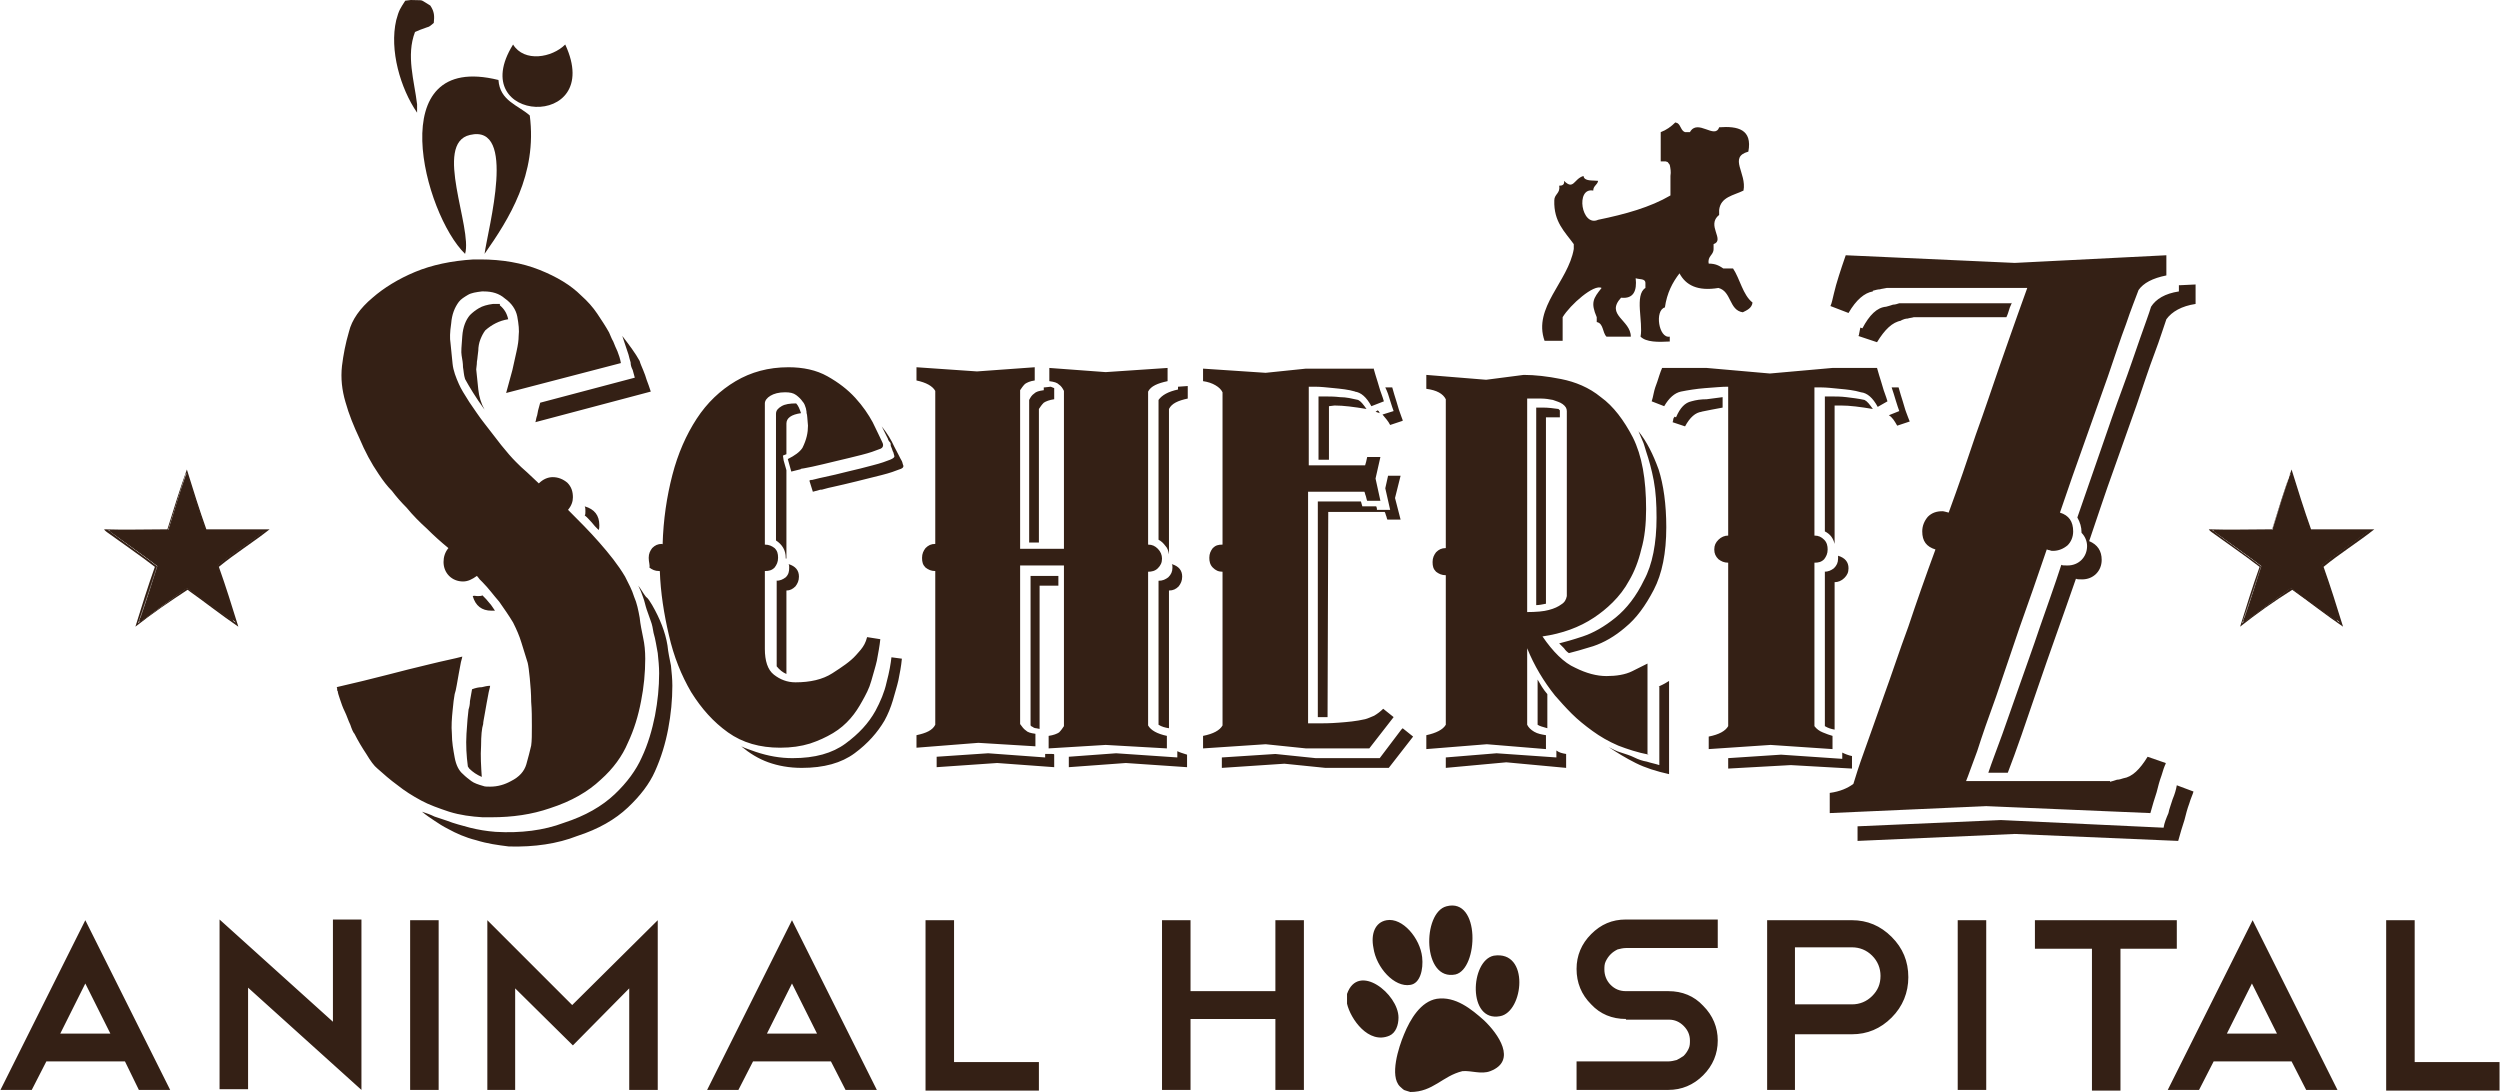 <svg id="Layer_1" xmlns="http://www.w3.org/2000/svg" viewBox="0 0 359.3 157" width="2500" height="1092"><style>.st0{fill:#342015}</style><g id="Layer_1_1_"><path class="st0" d="M59 0c2.1.1 1.1-.2 2.8.8.6.9.6 1.5.5 2.5-1 .8-.2.3-2 1-.2.1-.5.2-.7.3-1.3 3.4-.1 7 .3 10.4v1.2c-2.4-3.5-4-9-3-13.3.4-1.5.6-1.7 1.3-2.8L59 0zM81.2 6.4c-1.9 1.9-5.9 2.6-7.5 0-7.1 11.4 13.3 12.5 7.5 0"/><path class="st0" d="M71.6 11.5c-16.9-4.2-10.7 19.3-4.8 25 1.1-3.7-4.6-15.9.7-17.1 6.8-1.6 2.6 13.4 2.1 17.1 3.5-5 7.6-11.4 6.5-19.9-1.7-1.5-4.3-2.1-4.5-5.1M326.6 76.2H318c1.1.9 2.3 1.7 3.5 2.6 1.2.9 2.4 1.7 3.5 2.6-.9 2.7-1.8 5.5-2.7 8.2 2.4-1.7 4.7-3.4 7-5.1 2.4 1.6 4.7 3.5 7 5-.9-2.7-1.8-5.5-2.7-8.2 2.1-1.6 4.5-3.2 6.6-4.8.1-.1.4-.2.3-.3h-8.6c-.9-2.8-1.8-5.5-2.7-8.2-.8 2.7-1.7 5.5-2.6 8.2zM322 90.1s-.1 0 0 0c.9-2.9 1.8-5.8 2.8-8.6-2.2-1.7-4.7-3.4-6.9-5-.1-.1-.3-.2-.4-.4 3 .1 6 0 9.1 0 .9-2.9 1.8-5.8 2.8-8.6.9 2.9 1.8 5.8 2.8 8.6h9.1c-2.4 1.9-5 3.5-7.3 5.4 1 2.8 1.9 5.7 2.8 8.6-2.5-1.7-4.9-3.6-7.3-5.3-2.7 1.7-5.1 3.4-7.5 5.3"/><path class="st0" d="M329.3 68c.9 2.7 1.8 5.5 2.7 8.2h8.6c.1.1-.2.2-.3.3-2.1 1.6-4.5 3.2-6.6 4.8.9 2.7 1.8 5.5 2.7 8.2-2.3-1.6-4.7-3.4-7-5-2.4 1.7-4.6 3.4-7 5.1.9-2.7 1.8-5.5 2.7-8.2-1.1-.9-2.3-1.7-3.5-2.6-1.2-.9-2.4-1.7-3.5-2.6h8.6c.8-2.7 1.7-5.5 2.6-8.2"/><path class="st0" d="M326.7 76.4h-8.1c1 .8 2.1 1.6 3.2 2.4 1.1.8 2.3 1.6 3.3 2.4-.8 2.6-1.7 5.1-2.5 7.7l6.6-4.8c2.2 1.5 4.4 3.3 6.6 4.7-.9-2.5-1.7-5.1-2.5-7.7 2-1.5 4.2-3 6.2-4.5.1-.1.4-.2.3-.3h-8.1c-.8-2.6-1.6-5.2-2.5-7.7-.8 2.7-1.6 5.3-2.5 7.8zm-4.3 13c.8-2.7 1.7-5.4 2.6-8.1-2.1-1.6-4.4-3.2-6.5-4.7-.1-.1-.3-.2-.4-.3h8.5c.9-2.7 1.7-5.5 2.6-8.1.8 2.7 1.7 5.4 2.6 8.1h8.5c-2.2 1.7-4.6 3.3-6.9 5.1.9 2.6 1.8 5.4 2.6 8-2.3-1.6-4.6-3.3-6.9-5-2.2 1.7-4.5 3.3-6.7 5"/><path class="st0" d="M329.2 68.7c.8 2.6 1.7 5.1 2.5 7.7h8.1c0 .1-.2.2-.3.3-2 1.5-4.2 3-6.2 4.5.8 2.6 1.7 5.1 2.5 7.7-2.2-1.5-4.4-3.2-6.6-4.7l-6.6 4.8c.9-2.5 1.7-5.1 2.5-7.7-1-.9-2.2-1.6-3.3-2.4-1.1-.8-2.2-1.6-3.2-2.4h8.1c.9-2.6 1.7-5.2 2.5-7.8M24.1 76.2h-8.6c1.1.9 2.3 1.7 3.5 2.6 1.2.9 2.4 1.7 3.5 2.6-.9 2.7-1.8 5.5-2.7 8.2 2.4-1.7 4.7-3.4 7-5.1 2.4 1.6 4.7 3.5 7 5-.9-2.7-1.8-5.5-2.7-8.2 2.1-1.6 4.5-3.2 6.6-4.8.1-.1.4-.2.3-.3h-8.6c-.9-2.8-1.8-5.5-2.7-8.2-.9 2.7-1.7 5.5-2.6 8.2zm-4.7 13.9c.9-2.9 1.8-5.8 2.8-8.6-2.2-1.7-4.7-3.4-6.9-5-.1-.1-.3-.2-.4-.4 3 .1 6 0 9.1 0 .9-2.9 1.8-5.8 2.8-8.6.9 2.9 1.8 5.8 2.8 8.6h9.1c-2.4 1.9-5 3.5-7.3 5.4 1 2.8 1.9 5.7 2.8 8.6-2.5-1.7-4.9-3.6-7.3-5.3-2.6 1.7-5.1 3.4-7.5 5.3"/><path class="st0" d="M26.8 68c.9 2.7 1.8 5.5 2.7 8.2h8.6c.1.1-.2.2-.3.3-2.1 1.6-4.5 3.2-6.6 4.8.9 2.7 1.8 5.5 2.7 8.2-2.3-1.6-4.7-3.4-7-5-2.4 1.7-4.7 3.4-7 5.1.9-2.7 1.8-5.5 2.7-8.2-1.1-.9-2.3-1.7-3.5-2.6-1.2-.9-2.4-1.7-3.5-2.6h8.6c.8-2.7 1.6-5.5 2.6-8.2"/><path class="st0" d="M24.2 76.4h-8.1c1 .8 2.1 1.6 3.2 2.4 1.1.8 2.3 1.6 3.3 2.4-.8 2.6-1.7 5.1-2.5 7.7l6.6-4.8c2.2 1.5 4.4 3.3 6.6 4.7-.9-2.5-1.7-5.1-2.5-7.7 2-1.5 4.2-3 6.2-4.5.1-.1.4-.2.3-.3h-8.1c-.8-2.6-1.6-5.2-2.5-7.7-.8 2.7-1.6 5.3-2.5 7.8zm-4.3 13c-.1 0-.1 0 0 0 .8-2.7 1.7-5.4 2.6-8.1-2.1-1.6-4.4-3.2-6.5-4.7-.1-.1-.3-.2-.4-.3h8.5c.9-2.7 1.7-5.5 2.6-8.1.8 2.7 1.7 5.4 2.6 8.1h8.5c-2.2 1.7-4.6 3.3-6.9 5.1.9 2.6 1.8 5.4 2.6 8-2.3-1.6-4.6-3.3-6.9-5-2.2 1.7-4.5 3.3-6.7 5"/><path class="st0" d="M26.7 68.7c.8 2.6 1.7 5.1 2.5 7.7h8.1c0 .1-.2.2-.3.3-2 1.5-4.2 3-6.2 4.5.8 2.6 1.7 5.1 2.5 7.7-2.2-1.5-4.4-3.2-6.6-4.7L20.1 89c.9-2.5 1.7-5.1 2.5-7.7-1-.9-2.2-1.6-3.3-2.4-1.1-.8-2.2-1.6-3.2-2.4h8.1c.9-2.6 1.7-5.2 2.5-7.8M84 74.1c.1-.1.1-.3.1-.6s0-.5-.1-.7c1.4.4 2.1 1.3 2.1 2.7 0 .3 0 .5-.1.7-.4-.4-.7-.7-1-1.1-.3-.3-.6-.7-1-1zm7.2-19.8c-.1-.4-.2-.7-.3-1.1-.2-.4-.3-.7-.3-1.1-.1-.3-.2-.7-.3-1.1l-.9-2.7c1 1.3 1.9 2.5 2.5 3.6.1.4.3.8.5 1.3s.4 1 .5 1.4c.2.5.4 1.1.6 1.7l-16.6 4.4c.1-.2.1-.5.2-.8.1-.2.1-.5.2-.9s.2-.7.3-1.1l13.6-3.6zM68.6 85.7c.3 0 .5 0 .7-.1.4.4.7.7 1 1.1.3.3.5.7.8 1.1h-.5c-1.4 0-2.3-.7-2.7-2.1.2-.1.4 0 .7 0zm-1.4 24.5c-.2-1.5-.3-3.1-.2-4.7.1-1.6.2-2.8.3-3.5.1-.3.2-.7.2-1.2.1-.5.2-1.1.3-1.7.5-.2 1-.3 1.4-.3.4-.1.8-.2 1.2-.2 0 .2-.1.4-.2.9s-.2 1-.3 1.6c-.1.6-.2 1.2-.3 1.7-.1.6-.2 1-.2 1.3-.2.6-.3 1.7-.3 3.1-.1 1.5 0 3 .1 4.5-.7-.3-1.3-.7-1.8-1.2l-.2-.3zm4.6-66.3c.6.5 1 1.1 1.2 2-1.3.2-2.4.8-3.3 1.6-.3.4-.5.8-.7 1.3-.2.5-.3 1.1-.3 1.6-.1.6-.1 1.1-.2 1.6 0 .5-.1.9-.1 1.1.1 1 .2 1.9.3 2.9.1 1 .4 2 .9 2.9-1.3-1.8-2.2-3.3-2.8-4.4-.2-.6-.2-1.2-.3-1.7 0-.6-.1-1.1-.2-1.7-.1-.5 0-1.4.1-2.8.1-1.3.5-2.3 1.1-3 .4-.4.8-.7 1.3-1 .5-.3 1.2-.5 2-.6h1zM93.7 87c1.1 1.9 1.9 3.9 2.2 5.8.1 1 .3 1.9.5 2.9.1 1 .2 1.9.2 2.9 0 2-.2 4.1-.6 6.2-.4 2.1-1 4.1-1.9 6.1-.8 1.8-2.1 3.5-3.9 5.2-1.8 1.7-4.2 3.1-7.3 4.1-2.8 1.1-6.1 1.6-9.8 1.5-1.6-.2-3.1-.4-4.7-.9-1.6-.4-2.9-1-4-1.6-.8-.4-1.4-.8-2-1.2-.6-.4-1.2-.8-1.8-1.3.6.2 1.2.4 1.8.7l1.8.6c1 .4 2.2.7 3.3 1 1.2.3 2.4.5 3.7.6 3.6.2 6.9-.2 9.8-1.3 3.1-1 5.5-2.4 7.3-4.1 1.8-1.7 3.1-3.5 3.9-5.3.9-1.9 1.5-4 1.9-6 .4-2.1.6-4.1.6-6.1 0-1-.1-1.9-.2-2.9-.2-1-.3-1.9-.6-2.9-.1-.6-.2-1.2-.4-1.7-.2-.6-.4-1.1-.6-1.7-.2-.6-.3-1.2-.5-1.7-.2-.6-.4-1.1-.7-1.7.4.5.7 1.1 1.1 1.6.3.2.6.7.9 1.2zm-39.5 23.5c-.5-.4-1-1.1-1.6-2.1-.6-.9-1.2-1.9-1.7-2.9-.2-.2-.4-.7-.6-1.3-.3-.6-.5-1.3-.8-1.9-.3-.6-.5-1.2-.7-1.8-.2-.6-.3-.9-.3-1.1-.1-.1-.1-.2-.1-.4 0-.1 0-.2-.1-.2 2.6-.6 5.1-1.2 7.4-1.8 1.9-.5 3.9-1 6-1.5 2-.5 3.6-.8 4.7-1.1 0 .1-.1.4-.2.8-.1.5-.2 1-.3 1.6-.1.6-.2 1.1-.3 1.7-.1.6-.2 1-.3 1.3-.1.5-.2 1.3-.3 2.4-.1 1-.2 2.2-.1 3.3 0 1.2.2 2.3.4 3.4s.6 1.9 1.2 2.4c.4.4.8.7 1.2 1 .4.3 1 .5 1.7.7.2.1.6.1 1 .1 1.1 0 2.1-.3 3-.8 1.2-.6 1.9-1.4 2.2-2.4.3-1 .5-1.9.7-2.7.1-.7.1-1.6.1-2.8 0-1.2 0-2.3-.1-3.5 0-1.2-.1-2.3-.2-3.4-.1-1-.2-1.8-.3-2.2-.3-1-.6-1.9-.9-2.9-.3-1-.7-1.9-1.2-2.9-.6-1-1.3-2-2-3-.8-.9-1.5-1.9-2.4-2.8l-.4-.4c-.1-.1-.2-.3-.4-.5-.7.5-1.3.8-2 .8-.8 0-1.5-.3-2-.8s-.8-1.2-.8-2c0-.7.2-1.4.7-2-1.1-.9-2.1-1.8-3.1-2.8-1-.9-2-1.9-2.9-3-.8-.8-1.5-1.6-2.1-2.4-.7-.7-1.3-1.5-1.9-2.4-1.1-1.6-2-3.3-2.8-5.2-.8-1.7-1.5-3.4-2-5.2-.5-1.7-.7-3.4-.5-5.2.2-1.6.5-3.2 1-4.9.4-1.7 1.6-3.4 3.4-4.9 1.6-1.4 3.7-2.7 6.1-3.7 2.4-1 5.2-1.6 8.4-1.8h1c3.1 0 6 .5 8.5 1.5s4.5 2.2 6 3.7c.9.8 1.7 1.7 2.3 2.6.6.9 1.2 1.8 1.7 2.7.2.4.3.8.6 1.3.2.5.4 1 .6 1.4.2.5.4 1.1.5 1.7l-16.5 4.3.9-3.3.6-2.7c.2-.9.3-1.6.3-2.2.1-.8 0-1.7-.2-2.8-.2-1-.8-1.9-1.8-2.6-.8-.7-1.8-1-3-1h-.3c-.8.1-1.5.2-2 .5s-1 .6-1.3 1c-.6.8-1 1.8-1.1 3.1-.2 1.3-.2 2.2-.1 2.8l.3 3c.1 1 .5 2 .9 2.9.3.7.8 1.5 1.5 2.6.7 1 1.4 2.1 2.2 3.1.8 1 1.6 2.1 2.4 3.1.8 1 1.5 1.8 2.1 2.4.5.5 1 1 1.6 1.5.5.5 1.1 1 1.7 1.6.6-.6 1.3-.9 2-.9.8 0 1.5.3 2.1.8.6.6.8 1.3.8 2.1 0 .6-.2 1.2-.7 1.8 1.6 1.6 3.1 3.1 4.5 4.7s2.7 3.2 3.7 4.9c.5 1 1 1.9 1.3 2.9.4.9.6 1.9.8 3 .1 1 .3 1.9.5 2.9.2.9.3 1.9.3 3 0 2-.2 4.1-.6 6.1-.4 2.1-1 4.1-1.9 6-.8 1.9-2.1 3.7-3.9 5.3-1.8 1.7-4.2 3.1-7.3 4.1-2.6.9-5.4 1.3-8.4 1.3h-1.3c-1.6-.1-3.2-.3-4.8-.8-1.5-.5-2.9-1-4-1.6-1.3-.7-2.4-1.4-3.4-2.2-1.1-.8-2-1.6-2.9-2.4M127.6 63.1l-.9-1.8c.8 1 1.4 2 1.8 2.9.5.9.8 1.6 1.1 2.1.1.2.1.4.2.6.1.3-.2.5-.6.6-.5.2-1.3.5-2.5.8l-3.6.9c-1.3.3-2.4.6-3.4.8-1 .2-1.5.4-1.6.4h-.2l-1.1.3-.5-1.6.2-.1h.2c.1 0 .7-.2 1.7-.4s2.2-.5 3.4-.8c1.3-.3 2.5-.6 3.6-.9 1.2-.3 2-.6 2.5-.8.5-.2.7-.4.6-.6-.1-.3-.1-.5-.2-.6-.1-.3-.2-.6-.3-.8 0-.2 0-.4-.1-.5-.2-.2-.3-.4-.3-.5zm-16.1 20.4c.6 0 1-.2 1.4-.5.4-.4.5-.8.5-1.4 0-.2 0-.4-.1-.5 1 .3 1.5.9 1.5 1.8 0 .6-.2 1-.5 1.4-.4.4-.8.6-1.3.6v12c-.5-.2-1-.6-1.4-1.1v-.5V83.5zm1.1-17.3l.4 1.4v12.7h-.1v-.1c0-1.1-.5-1.9-1.4-2.5V59.5c0-.5.3-.8.8-1.1.5-.3 1.2-.4 2.1-.4.3.3.5.8.7 1.4-1.4.2-2.1.7-2.1 1.5v4.4l-.5.2.1.7zm1.3 42.8c3.2 0 5.7-.7 7.6-2.1 1.9-1.4 3.3-2.9 4.3-4.7.7-1.3 1.3-2.7 1.6-4.1.4-1.5.6-2.7.7-3.6l1.5.2c-.1 1.1-.3 2.1-.5 3.1-.2.9-.5 1.8-.8 2.9-.3 1-.7 2-1.2 2.9-1 1.7-2.4 3.3-4.3 4.7-1.9 1.4-4.4 2.1-7.6 2.1-1.8 0-3.4-.3-4.8-.8s-2.7-1.3-3.9-2.3c.6.3 1.3.5 2.1.8 1.8.6 3.5.9 5.3.9zM93.2 80.2c0-.6.2-1 .5-1.4.4-.4.8-.6 1.4-.6 0 0 .1 0 .1.1.1-3.6.6-6.9 1.4-10 .8-3.1 2-5.8 3.5-8.1s3.4-4.1 5.6-5.4c2.2-1.3 4.7-2 7.6-2 2.1 0 4 .4 5.6 1.3 1.6.9 2.9 1.9 4 3.1 1.1 1.2 1.9 2.4 2.5 3.5.6 1.2 1 2.1 1.3 2.7.1.2.2.4.2.6 0 .3-.2.5-.6.6-.5.2-1.3.5-2.5.8-1.2.3-2.4.6-3.7.9-1.3.3-2.4.6-3.4.8-1 .2-1.5.3-1.6.3-.1.1-.1.1-.2.1l-1.2.3-.5-1.8c1-.5 1.7-1 2.1-1.6.6-1.2.8-2.2.8-3.2-.1-1-.1-1.6-.2-1.8 0-.1 0-.3-.1-.7-.1-.3-.2-.7-.5-1-.2-.3-.5-.6-.9-.9-.4-.3-.9-.4-1.6-.4-.9 0-1.6.2-2.1.5s-.8.7-.8 1.1v20.3c.6 0 1 .2 1.4.5.4.4.5.8.5 1.4 0 .6-.2 1-.5 1.4-.4.4-.8.5-1.4.5v11.2c0 1.7.4 3 1.3 3.7.9.7 1.9 1.1 3.1 1.1 2.1 0 3.9-.4 5.3-1.3s2.6-1.7 3.4-2.6c.3-.3.5-.6.7-.8.4-.5.7-1 .9-1.8l1.9.3c-.1 1-.3 2-.5 3.1-.2.9-.5 1.8-.8 2.9-.3 1.1-.8 2-1.3 2.9-.5.9-1 1.7-1.7 2.5s-1.5 1.5-2.5 2.1c-1 .6-2.1 1.1-3.3 1.5-1.3.4-2.7.6-4.3.6-2.9 0-5.4-.7-7.5-2.2-2.1-1.5-3.8-3.4-5.3-5.8-1.4-2.4-2.5-5.1-3.2-8.2-.7-3-1.2-6.1-1.3-9.2h-.1c-.6 0-1-.2-1.4-.5.1-.3-.1-.8-.1-1.4M166.5 83.5c.6 0 1-.2 1.4-.5.4-.4.6-.8.6-1.4 0-.2 0-.4-.1-.5 1 .3 1.5.9 1.5 1.8 0 .6-.2 1-.5 1.4-.4.4-.8.6-1.4.6v19.8c-.6-.1-1-.2-1.5-.5V83.5zm0-26c.5-.7 1.4-1.2 2.8-1.5v-.4l1.4-.1v1.8c-1.4.3-2.3.7-2.7 1.5v20.9c-.1-.5-.2-.9-.5-1.2-.3-.4-.6-.7-1-.9V57.5zm2.7 51.4v-.9c.4.2.8.3 1.4.5v1.8l-8.8-.6-8.2.6v-1.5l6.8-.5 8.8.6zm-19.8-24.8v20.7l-.5-.1c-.2 0-.4-.1-.5-.2-.1 0-.2-.1-.3-.2V82.8h4v1.4h-2.7zm.7-28.4l.9-.1c.2.1.3.1.5.2v1.6c-.7.1-1.2.3-1.5.5-.3.3-.5.6-.7.9V78h-1.4V57.5c.2-.4.4-.7.7-.9.3-.3.7-.4 1.4-.5v-.4zm.7 52.7h.4c.2 0 .3 0 .3.1v1.8l-8.2-.6-8.7.6v-1.5l7.4-.5 8.2.6v-.5h.6zm-19.1-.9v-1.8c1.4-.3 2.3-.7 2.7-1.5V82.1c-.6 0-1-.2-1.4-.5-.4-.4-.5-.8-.5-1.4 0-.6.2-1 .5-1.4.4-.4.8-.6 1.4-.6v-22c-.4-.7-1.3-1.2-2.7-1.5v-1.9l8.7.6 8.3-.6v1.9c-.7.1-1.1.3-1.4.5-.3.3-.5.6-.7.9v22.8h6.3V56.2c-.2-.4-.4-.7-.7-.9-.3-.3-.7-.4-1.4-.5v-1.9l8.1.6 8.9-.6v1.9c-1.4.3-2.4.7-2.8 1.5v22c.6 0 1 .2 1.4.6.4.4.6.9.6 1.4 0 .6-.2 1-.6 1.4-.4.4-.9.5-1.4.5v22.1c.4.7 1.3 1.2 2.7 1.5v1.8l-8.8-.5-8.2.5v-1.8c.7-.1 1.2-.3 1.5-.5.3-.3.5-.6.7-.9V81.3h-6.3v22.8c.3.4.5.7.8.9.3.3.7.4 1.4.5v1.8l-8.2-.5-8.9.7M200.3 59.1c-.1-.3-.3-.8-.5-1.5s-.4-1.3-.7-1.9h1c.2.7.4 1.4.6 2 .2.6.3 1.1.5 1.6s.3.9.4 1.1v.1l-1.8.6c-.3-.6-.7-1-1.1-1.5l1.6-.5zM198 59c.1.1.2.1.2.2s.1.1.1.2c-.1 0-.2-.1-.3-.1-.1 0-.2-.1-.3-.1l.3-.2zm1.1 11.2l.4-1.8h1.8l-.8 3.2.8 3.1h-1.9c-.1-.2-.1-.4-.2-.6-.1-.3-.1-.4-.2-.5h-8.1l-.1 29.5h-1.4v-31h6.2l.2.7h2c.1.2.1.3.1.5h1.9l-.7-3.1zm-3.9-12.7c.4.2.7.6 1.2 1.3-1.8-.3-3.3-.5-4.6-.5l-.8.1v7.7h-1.5V57h.9c.6 0 1.4 0 2.2.1.9 0 1.7.2 2.6.4zm3.1 51.5l3.1-4.1.2-.2 1.5 1.2-3.5 4.5h-9.1l-5.9-.6-9 .6v-1.5l7.7-.5 5.8.6h9.2zm-.9-56.1c.2.7.4 1.4.6 2 .2.6.3 1.1.5 1.6s.3.9.4 1.2l-1.8.7c-.7-1.3-1.5-2-2.4-2.1h.1c-1-.3-2.1-.4-3.1-.5-1-.1-1.9-.2-2.6-.2h-1v11.3h8.1c.1-.3.2-.7.3-1.2h1.9l-.7 3.1.7 3.2h-1.9c-.1-.2-.1-.4-.2-.7-.1-.2-.1-.4-.2-.6H188V104h1.2c.9 0 1.9 0 3.2-.1 1.3-.1 2.5-.2 3.8-.5.4-.1.8-.3 1.3-.5.5-.3.9-.6 1.3-1l1.5 1.2-3.5 4.5h-9.1l-5.8-.6-9 .6v-1.8c1.5-.3 2.4-.8 2.8-1.5V82.2c-.6 0-1-.2-1.4-.6-.4-.4-.5-.9-.5-1.4 0-.6.2-1 .5-1.4.4-.4.8-.5 1.4-.5V56.4c-.2-.4-.5-.7-1-1-.5-.3-1.1-.5-1.8-.6V53l9 .6 5.8-.6h9.7M238.4 98.7c.7-.3 1.2-.6 1.5-.8v13.4c-1.8-.4-3.4-.9-4.8-1.6-1.4-.7-2.7-1.5-3.9-2.3.6.3 1.1.6 1.8.8.6.2 1.3.4 1.9.7.6.3 1.2.5 1.8.6.6.2 1.2.3 1.8.5V98.7zm-.3-24.3c0-1.9-.1-3.7-.4-5.3-.3-1.6-.7-3-1.1-4.2-.2-.6-.3-1.1-.5-1.5-.2-.5-.4-.9-.6-1.4 1.2 1.5 2.1 3.3 2.9 5.5.7 2.2 1.1 5 1.1 8.3 0 3.7-.6 6.7-1.8 9-1.2 2.3-2.5 4.1-4.1 5.4-1.5 1.3-3.1 2.2-4.6 2.7-1.6.5-2.7.8-3.5 1-.3-.2-.5-.4-.7-.7l-.7-.7c.8-.2 1.9-.5 3.4-1s3.1-1.4 4.7-2.7c1.6-1.3 3-3.1 4.1-5.4 1.2-2.2 1.8-5.3 1.8-9zM221 97.7c.4.7.8 1.4 1.4 2.1v4.9c-.7-.2-1.1-.3-1.4-.5v-6.5zm.8-39.1c.7 0 1.5.1 2.2.2l.2.2v1h-2v26.8c-.5.1-1 .2-1.4.2V58.6h1zM219.4 88c1.4 0 2.5-.1 3.2-.3.8-.2 1.4-.5 1.8-.8.5-.3.7-.7.8-1.2V59.1c0-.4-.2-.7-.6-1-.4-.3-.9-.4-1.4-.6-.5-.1-1.1-.2-1.7-.2h-2V88zm4.3 20.9v-1c.4.3.8.4 1.4.5v2l-8.6-.8-8.7.8v-1.5l7.3-.6 8.6.6zm13.3-.4c-1.6-.3-3.1-.8-4.4-1.3-1.4-.6-2.6-1.3-3.7-2.1s-2.1-1.6-3-2.5c-.9-.9-1.7-1.8-2.4-2.6-1.6-2-3-4.3-4-6.8v11c.2.4.5.7 1 1 .5.3 1.1.4 1.7.5v2l-8.5-.7-8.7.7v-2c1.4-.3 2.4-.8 2.8-1.5V82.7c-.6 0-1-.2-1.4-.5-.4-.4-.5-.8-.5-1.4 0-.6.2-1 .5-1.4.4-.4.8-.6 1.4-.6V57.2v.2c-.4-.8-1.3-1.3-2.8-1.5v-2l8.6.7 5.4-.7c1.6 0 3.4.2 5.4.6 2 .4 4 1.2 5.7 2.6 1.8 1.3 3.3 3.3 4.6 5.8 1.3 2.6 1.9 6 1.9 10.3 0 2.1-.2 4.1-.7 5.8-.4 1.7-1 3.2-1.7 4.4-.7 1.3-1.5 2.3-2.4 3.2-.9.9-1.8 1.6-2.7 2.2-2.1 1.4-4.6 2.3-7.4 2.7 1.5 2.2 3.1 3.8 4.7 4.5 1.6.8 3.1 1.2 4.5 1.2s2.7-.2 3.7-.7l2.2-1.1v13.1M274.5 60.6l-1.8.6c-.4-.7-.7-1.2-1.2-1.5l1.5-.6c-.1-.3-.3-.8-.5-1.5s-.4-1.3-.6-1.9h1c.2.7.4 1.4.6 2 .2.6.3 1.1.5 1.6.2.6.4 1 .5 1.3zm-12.3 21.6c.6 0 1-.2 1.4-.5.4-.4.6-.8.6-1.4v-.2-.2c1 .3 1.5.9 1.5 1.8 0 .6-.2 1-.6 1.4-.4.4-.9.6-1.4.6v21.2c-.5-.1-.9-.2-1.4-.5V82.2zm5.8-24.7c.4.2.7.6 1.2 1.3-1.8-.3-3.3-.5-4.6-.5h-.9v19.9c-.2-.8-.6-1.4-1.4-1.8V57h.9c.6 0 1.4 0 2.2.1.8.1 1.7.2 2.6.4zm-3.2 51.6v-.9c.4.2.9.4 1.4.5v1.8l-8.8-.5-9 .5V109l7.6-.5 8.8.6zm-21.7-51.4c.7-.2 1.4-.3 2.2-.3.8-.1 1.5-.2 2.3-.3v1.5c-.6.1-1.1.2-1.6.3l-1.5.3h.1c-.9.1-1.7.8-2.4 2.1l-1.8-.6.1-.1h-.1c.1-.1.1-.2.1-.3 0-.1.1-.3.2-.4l.2.1c.6-1.4 1.3-2.1 2.2-2.3zm26.8.8c-.7-1.3-1.5-2-2.4-2.1-1-.3-2-.4-3.1-.5-1-.1-1.9-.2-2.6-.2h-1V77c.6 0 1 .2 1.4.6.4.4.5.9.5 1.4 0 .6-.2 1-.5 1.4-.4.4-.8.5-1.4.5v23.5c.3.4.7.7 1.2.9.5.2 1 .4 1.4.5v1.9l-8.9-.6-8.9.6v-1.8c1.5-.3 2.4-.8 2.8-1.5V80.9c-.6 0-1-.2-1.4-.5-.4-.4-.6-.8-.6-1.4 0-.6.2-1 .6-1.4.4-.4.9-.6 1.4-.6V55.6h-.2c-.7 0-1.7.1-3.1.2-1.3.1-2.5.3-3.5.5-.9.2-1.7.9-2.4 2.1l-1.8-.7c.1-.3.2-.7.3-1.2.1-.5.3-1.1.5-1.6.2-.6.4-1.3.7-2h6.4l9.1.8 9-.8h6.4c.2.7.4 1.4.6 2 .2.6.3 1.1.5 1.6s.3.9.4 1.2l-1.4.8"/><path class="st0" d="M313.5 41l2.1-.1v2.8c-2 .3-3.4 1.1-4.2 2.2-.4 1.1-.9 2.8-1.7 4.9-.8 2.1-1.6 4.6-2.6 7.5-1 2.8-2.1 5.9-3.3 9.3-1.2 3.3-2.3 6.7-3.5 10.2 1.2.5 1.8 1.4 1.8 2.7 0 .8-.3 1.5-.8 2s-1.2.8-2 .8c-.4 0-.8 0-.9-.1-1.9 5.5-3.8 10.7-5.5 15.7-1.7 5-3.1 9.1-4.3 12.2h-2.8c.5-1.5 1.2-3.3 2-5.5s1.6-4.6 2.5-7.1c.9-2.6 1.9-5.3 2.9-8.3 1-2.9 2.1-5.9 3.1-9 .1.1.4.1.9.1.8 0 1.5-.3 2-.8s.8-1.2.8-2c0-.7-.3-1.4-.8-1.9v-.1c0-.7-.2-1.4-.6-2.1 1.2-3.4 2.3-6.7 3.4-9.8 1.1-3.2 2.1-6.1 3.1-8.8 1-2.7 1.8-5.1 2.5-7.1s1.3-3.6 1.6-4.6c.7-1.1 2-1.9 4-2.2V41zm-24.3 2.5c-.1.3-.3.6-.4 1-.1.3-.2.7-.4 1.1h-13.3c-.3.1-.6.1-.9.2-.3 0-.6.1-1 .3h.1c-1.3.2-2.4 1.3-3.5 3.1l-2.7-.9.1-.1c0-.2.1-.5.2-1.1l.3.1c1-1.9 2.1-3 3.4-3.1.4-.1.7-.2 1-.3.3 0 .6-.1.9-.2h16.2zM311 119c.1-.7.4-1.4.7-2.1.1-.6.4-1.3.6-2 .3-.7.5-1.4.6-2l2.4.9c-.1.4-.4 1-.6 1.7-.3.8-.5 1.6-.7 2.4-.3.9-.6 1.9-.9 3l-23.5-1-22.6 1v-2.1l20.6-.9L311 119zm-7.7-6.6c.4-.1.7-.2 1-.3.3 0 .6-.1.9-.2 1.3-.2 2.4-1.3 3.5-3.1l2.6.9v.1c-.2.4-.4 1-.6 1.7-.3.8-.5 1.6-.7 2.4-.3.9-.6 1.9-.9 3l-23.6-1-22.5 1V114c1.5-.2 2.6-.7 3.4-1.3.3-1 .8-2.6 1.6-4.8.8-2.2 1.7-4.8 2.8-7.9 1.1-3 2.2-6.4 3.5-9.9 1.2-3.6 2.5-7.3 3.9-11.1-1.3-.4-1.9-1.2-1.9-2.6 0-.8.3-1.5.8-2.1.6-.6 1.3-.8 2.1-.8.2 0 .5.1.9.2 1.4-3.8 2.7-7.6 3.9-11.2 1.3-3.6 2.4-6.9 3.4-9.8 1-2.9 1.9-5.4 2.6-7.4.7-2 1.2-3.3 1.4-3.9h-20.2c-.4.1-.7.1-1 .2-.3 0-.6.1-1 .2v.1c-1.2.2-2.4 1.2-3.5 3.1l-2.6-1c.2-.4.3-1 .5-1.8s.4-1.6.7-2.5c.3-.9.6-1.9 1-3l24.3 1.1 21.8-1.1v2.9c-2 .4-3.3 1.1-4 2.1-.4 1.1-1.1 2.8-1.8 4.9-.8 2.1-1.6 4.6-2.6 7.5-1 2.8-2.1 5.9-3.3 9.3-1.2 3.3-2.4 6.8-3.6 10.3 1.3.4 1.9 1.3 1.9 2.7 0 .8-.3 1.5-.8 2-.6.5-1.3.8-2.1.8-.2 0-.3 0-.5-.1-.2 0-.3-.1-.4-.1-1.3 3.8-2.6 7.6-3.9 11.2-1.2 3.6-2.4 7-3.4 10-1.1 3-2 5.6-2.7 7.8-.8 2.1-1.3 3.6-1.6 4.3h20.7M8.6 148.6h7.2l-3.6-7.2-3.6 7.2zm9.3 4H6.6l-2.1 4.1H0l12.2-24.4 12.2 24.4h-4.5l-2-4.1M31.5 132.2l16.3 14.7v-14.7h4.1v24.5L35.6 142v14.6h-4.1v-24.4M58.9 132.3H63v24.4h-4.1v-24.4zM74 142.1v14.6h-4v-24.4l12.2 12.2 12.3-12.2v24.4h-4.1v-14.6l-8.1 8.2-8.3-8.2M110.2 148.6h7.2l-3.6-7.2-3.6 7.2zm9.2 4h-11.2l-2.1 4.1h-4.5l12.2-24.4 12.2 24.4h-4.5l-2.1-4.1M133 132.3h4.1v20.4h12.2v4.1H133v-24.5M167 132.3h4.1v10.2h12.2v-10.2h4.1v24.4h-4.1v-10.2h-12.2v10.2H167v-24.4M233.7 146.5c-2 0-3.7-.7-5-2.1-1.4-1.4-2.1-3.1-2.1-5.1 0-1.9.7-3.6 2.1-5 1.4-1.4 3-2.1 5-2.1h13.2v4.1h-13.2c-.4 0-.8.1-1.2.2-.4.2-.7.4-1 .7-.3.3-.5.6-.7 1-.2.4-.2.8-.2 1.2 0 .8.3 1.6.9 2.2.6.6 1.3.9 2.2.9h6.1c2 0 3.7.7 5 2.1 1.4 1.4 2.1 3.1 2.1 5s-.7 3.6-2.1 5c-1.4 1.4-3.1 2.1-5 2.1h-13.2v-4.1h13.2c.4 0 .8-.1 1.2-.2.4-.2.7-.4 1-.6.3-.3.5-.6.7-1 .2-.4.2-.8.2-1.2 0-.8-.3-1.5-.9-2.1-.6-.6-1.3-.9-2.1-.9h-6.2M258 136.3v8.1h8.2c1.1 0 2.1-.4 2.9-1.2.8-.8 1.2-1.7 1.2-2.9 0-1.1-.4-2.1-1.2-2.9-.8-.8-1.8-1.2-2.9-1.2H258zm0 12.3v8.1h-4v-24.4h12.2c2.2 0 4.1.8 5.7 2.4 1.6 1.6 2.4 3.5 2.4 5.8 0 2.2-.8 4.2-2.4 5.8-1.6 1.6-3.5 2.4-5.7 2.4H258M281.4 132.3h4.1v24.4h-4.1v-24.4zM292.5 132.3h20.4v4.1h-8.1v20.4h-4.1v-20.4h-8.2v-4.1M320.1 148.6h7.2l-3.6-7.2-3.6 7.2zm9.3 4h-11.2l-2.1 4.1h-4.5l12.2-24.4 12.2 24.4h-4.5l-2.1-4.1M343 132.3h4.1v20.4h12.2v4.1H343v-24.5M207.9 130.3c4.9-1.3 4.6 9 1.3 9.8-4.8 1-4.8-8.9-1.3-9.8M199.3 132.3c2.3-.4 4.8 2.6 5.1 5.3.2 1.8-.3 3.8-1.7 4-2.3.4-4.9-2.5-5.3-5.3-.4-2 .2-3.7 1.9-4M214.7 137.4c5.2-.8 4.3 8.1.9 8.7-4.7.9-4.3-8-.9-8.7M193.6 144.3v-1.4c1.6-4.6 7.4 0 7.4 3.4 0 1.1-.4 2.2-1.3 2.6-3 1.3-5.6-2.4-6.1-4.6M213.3 146.7c2 1.9 4.8 5.8.9 7.3-1.3.5-2.7-.1-4 0-2.9.7-4.2 3-7.5 3-1.2-.4-.7-.1-1.5-.8-1.5-1.5-.2-5.6.6-7.5.9-2.2 2.4-4.7 4.7-5.1 2.7-.4 5 1.5 6.8 3.1zM246.3 35.1v.7c0 .9-.9 1-.7 2.1 1 0 1.5.3 2.1.7h1.4c1 1.5 1.4 3.8 2.8 4.9-.1.8-.8 1.1-1.4 1.4-2-.3-1.6-3-3.5-3.5-3 .5-4.7-.4-5.6-2.1-1 1.3-1.8 2.8-2.1 4.9-1.5.4-.9 4.5.7 4.2v.7c-1.7.1-3.4.1-4.2-.7.4-2.1-.9-6 .7-7v-.7c0-.7-.9-.5-1.4-.7.2 1.8-.3 3-2.1 2.8-2.3 2.5 1.4 3.2 1.4 5.6h-3.5c-.6-.6-.4-1.9-1.4-2.1v-.7c-.9-2.1-.5-2.7.7-4.2-1.1-.6-4.5 2.4-5.6 4.2V49H222c-1.7-4.8 3.4-8.5 4.2-13.2v-.7c-1.3-1.8-2.9-3.2-2.8-6.3 0-.9.9-1 .7-2.1.4 0 .8-.1.7-.7 1.4 1.4 1.4-.3 2.8-.7.1.8 1.3.6 2.1.7-.1.6-.7.7-.7 1.4-2.6-.5-1.7 5.3.7 4.2 3.9-.8 7.5-1.8 10.4-3.5v-2.8c.1-.6 0-1.1-.1-1.6l-.3-.4-.3-.1h-.7V19c.8-.3 1.5-.8 2.1-1.4l.3.1c.5.3.5 1.1 1.1 1.3h.7c1.1-2 3.6 1.1 4.2-.7 2.7-.2 4.8.3 4.2 3.5-2.9.8-.2 3.1-.7 5.6-1.4.7-3.3.9-3.5 2.8v.7c-1.9 1.5.9 3.6-.8 4.2z"/></g></svg>